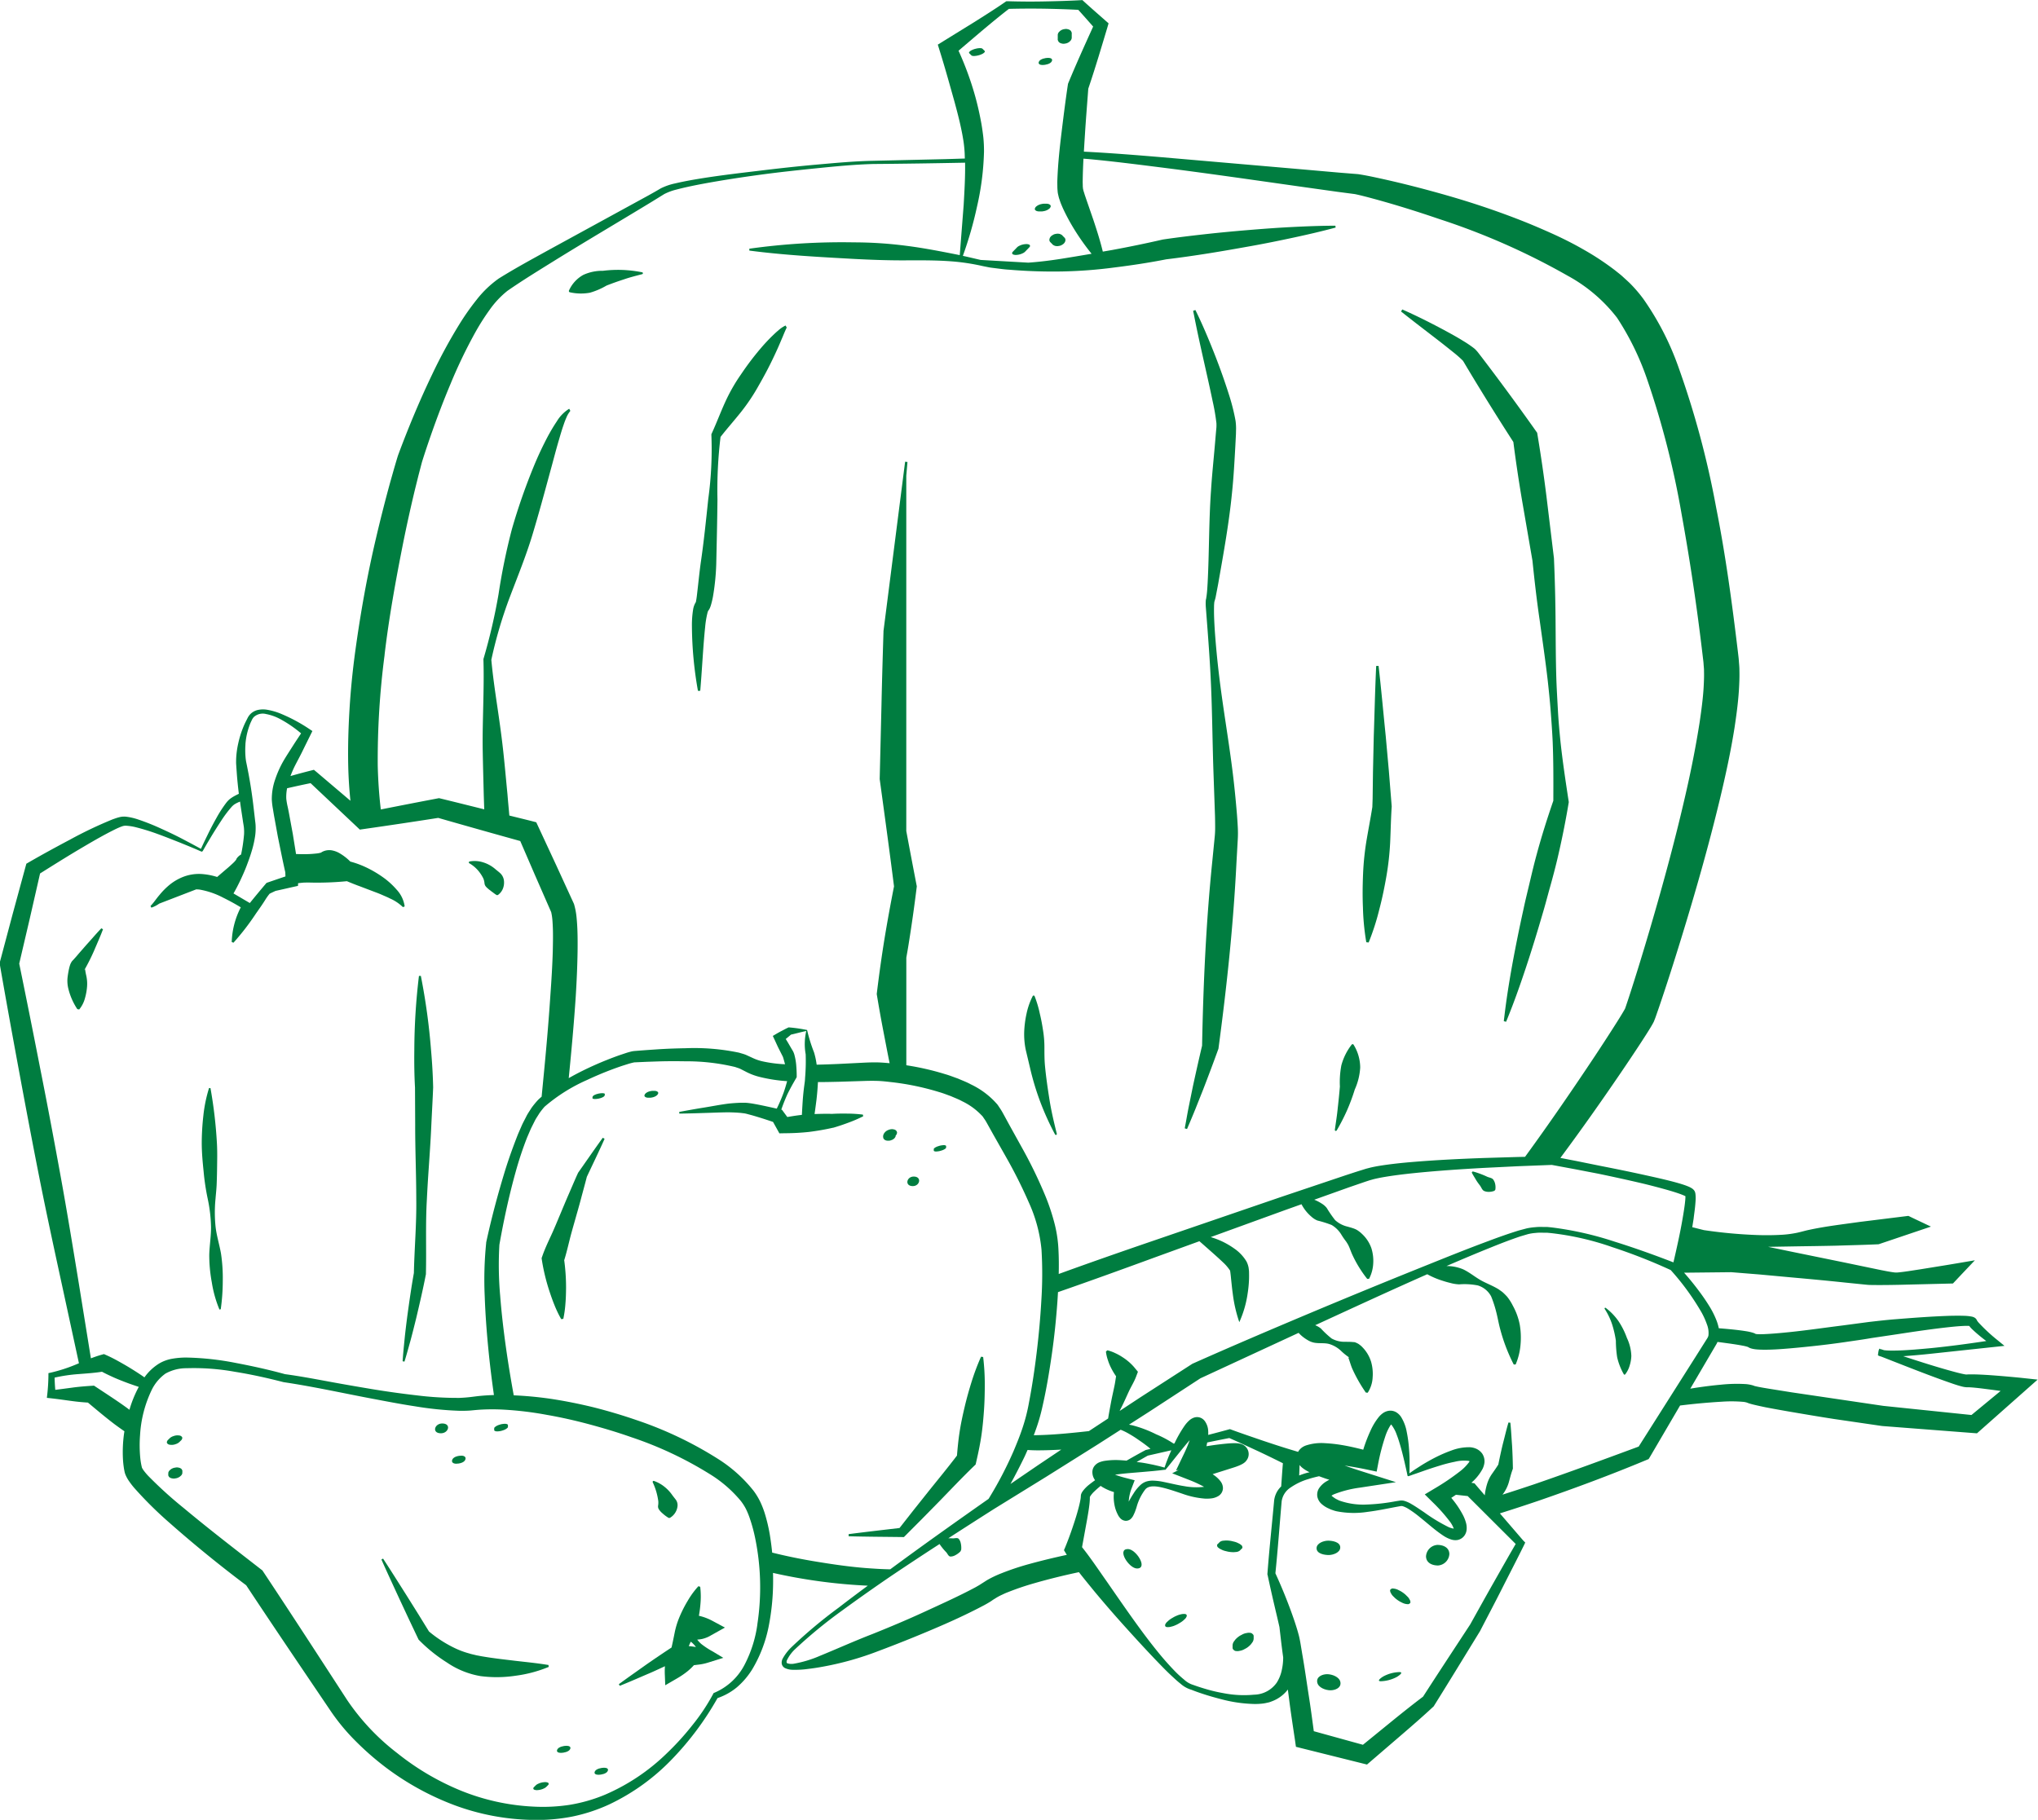 <svg xmlns="http://www.w3.org/2000/svg" width="156.157" height="139.467" viewBox="0 0 156.157 139.467">
  <g id="Gruppe_1562" data-name="Gruppe 1562" transform="translate(-492.855 -1040.74)">
    <path id="Pfad_2489" data-name="Pfad 2489" d="M602.95,1066.74c.456.35.906.711,1.345,1.063a7.978,7.978,0,0,1,.6.53l.063.063a.1.1,0,0,0,.01.023,1.056,1.056,0,0,1,.08.129l.222.374q1.723,2.874,3.542,5.69.288,2.236.664,4.459l.8,4.64c.158,1.528.33,3.054.555,4.577.214,1.544.441,3.087.618,4.633.085.773.165,1.547.224,2.323s.114,1.551.152,2.328c.061,1.508.057,3.021.05,4.534-.467,1.355-.9,2.721-1.272,4.1-.191.7-.36,1.4-.525,2.106s-.342,1.4-.491,2.113c-.312,1.413-.6,2.832-.861,4.259-.238,1.323-.451,2.652-.608,4-.012.105-.027.211-.038.317l.088.022.088.023c.557-1.351,1.042-2.719,1.5-4.095s.882-2.76,1.286-4.149c.21-.693.388-1.394.584-2.09s.382-1.4.549-2.1q.5-2.112.86-4.259l.024-.142-.007-.048c-.235-1.542-.469-3.084-.634-4.631-.077-.774-.148-1.549-.19-2.325s-.089-1.553-.118-2.331c-.051-1.555-.052-3.115-.065-4.673s-.054-3.115-.122-4.669v-.009l-.006-.051-.566-4.674q-.291-2.337-.676-4.659l-.039-.234-.116-.164q-2-2.829-4.1-5.584l-.265-.343a2.287,2.287,0,0,0-.18-.216c-.044-.047-.091-.1-.136-.137l-.1-.078a8.754,8.754,0,0,0-.775-.52c-.5-.314-1.019-.589-1.53-.869-1.029-.548-2.067-1.069-3.133-1.54l-.094.155c.021.018.044.034.065.052C601.159,1065.368,602.059,1066.052,602.95,1066.74Z" fill="#007d40"/>
    <path id="Pfad_2490" data-name="Pfad 2490" d="M584.441,1125.753l.609-1.531c.394-1.024.782-2.049,1.154-3.08l.011-.029.015-.108c.628-4.7,1.131-9.407,1.365-14.141l.1-1.774a8.409,8.409,0,0,0,0-1.007c-.016-.309-.037-.611-.06-.912-.1-1.2-.216-2.383-.37-3.564-.3-2.361-.714-4.706-.995-7.062q-.215-1.767-.338-3.539c-.036-.589-.067-1.183-.054-1.762a3.233,3.233,0,0,1,.025-.387v0l0,0,.011-.034.041-.138.037-.139.022-.113.171-.893c.414-2.355.842-4.7,1.073-7.067.123-1.182.186-2.369.252-3.558l.046-.9.01-.46a4.754,4.754,0,0,0-.039-.563,15.422,15.422,0,0,0-.446-1.819c-.36-1.153-.76-2.276-1.2-3.388s-.9-2.209-1.432-3.285l-.172.058c.025.136.055.27.081.405.431,2.207.968,4.383,1.417,6.542a15.74,15.74,0,0,1,.285,1.662,3.239,3.239,0,0,1,0,.325l-.039.428-.075.879c-.1,1.177-.228,2.356-.3,3.537-.168,2.361-.135,4.746-.26,7.1-.019.293-.031.588-.068.87l-.012.107-.014.077-.011.078,0,.02-.014.053c-.008.035-.015.071-.02.107a3.435,3.435,0,0,0,0,.5l.137,1.79c.089,1.186.173,2.37.231,3.556.122,2.371.135,4.752.212,7.121l.124,3.536c.007.291.012.581.012.866a6.97,6.97,0,0,1-.035.77l-.175,1.774c-.484,4.719-.7,9.468-.791,14.215-.244,1.031-.474,2.066-.7,3.1l-.329,1.614c-.074.373-.14.748-.208,1.123-.03.167-.063.333-.092.5l.174.052Q584.131,1126.516,584.441,1125.753Z" fill="#007d40"/>
    <path id="Pfad_2491" data-name="Pfad 2491" d="M546.419,1093.683h0l.091-.005c.017-.188.03-.375.045-.563.116-1.456.184-2.912.331-4.327a7.184,7.184,0,0,1,.186-1.115.8.8,0,0,1,.04-.112l.035-.047a1.036,1.036,0,0,0,.1-.174c.036-.084.058-.15.078-.212a6.783,6.783,0,0,0,.159-.666,17.91,17.91,0,0,0,.252-2.492c.037-1.655.076-3.3.093-4.945a33.752,33.752,0,0,1,.236-4.8c.5-.642,1.045-1.253,1.551-1.888a14.9,14.9,0,0,0,1.375-2.055c.41-.714.8-1.442,1.15-2.19q.268-.558.511-1.133c.079-.193.166-.38.242-.574l.111-.261c.045-.1.089-.2.131-.28l-.045-.079-.045-.079a2.354,2.354,0,0,0-.569.389c-.17.138-.32.289-.475.436-.306.3-.591.609-.863.929a21.792,21.792,0,0,0-1.508,1.993,13.386,13.386,0,0,0-1.228,2.161c-.346.76-.64,1.548-.986,2.306l-.054.117,0,.052a27.955,27.955,0,0,1-.239,4.915c-.172,1.632-.338,3.266-.576,4.884-.111.807-.189,1.623-.282,2.4-.021.192-.047.39-.079.542l-.018.08c0-.007-.006.013.025-.037l.021-.023-.026.035a.9.9,0,0,0-.055.083,1.583,1.583,0,0,0-.162.45,7.487,7.487,0,0,0-.1,1.328,28.925,28.925,0,0,0,.462,4.957Z" fill="#007d40"/>
    <path id="Pfad_2492" data-name="Pfad 2492" d="M597.544,1112.951l.09.009.091.01a18.685,18.685,0,0,0,.818-2.542c.225-.852.4-1.71.548-2.57a21.407,21.407,0,0,0,.284-2.6c.039-.872.055-1.747.11-2.618l.006-.084,0-.019-.216-2.693-.242-2.692c-.183-1.794-.342-3.588-.549-5.381l-.182.006c-.086,1.8-.124,3.6-.186,5.406l-.06,2.7-.027,2.066-.022.641c-.13.826-.29,1.648-.431,2.472a21.21,21.21,0,0,0-.277,2.6c-.038.873-.05,1.748-.012,2.629A18.6,18.6,0,0,0,597.544,1112.951Z" fill="#007d40"/>
    <path id="Pfad_2493" data-name="Pfad 2493" d="M573.292,1058.981l-.029.1a.274.274,0,0,0,.053.2l.16.16a.281.281,0,0,0,.128.1.373.373,0,0,0,.173.056.54.54,0,0,0,.208-.008.587.587,0,0,0,.208-.063l.115-.071a.509.509,0,0,0,.154-.184l.029-.1a.278.278,0,0,0-.053-.2l-.16-.16a.274.274,0,0,0-.128-.1.376.376,0,0,0-.173-.056.539.539,0,0,0-.208.008.593.593,0,0,0-.208.063l-.116.071A.5.5,0,0,0,573.292,1058.981Z" fill="#007d40"/>
    <path id="Pfad_2494" data-name="Pfad 2494" d="M570.557,1060.263a.486.486,0,0,0,.162.015l.131-.013a1.345,1.345,0,0,0,.28-.075l.12-.055a.6.6,0,0,0,.169-.126l.314-.326a.109.109,0,0,0,.041-.095.071.071,0,0,0-.032-.081.215.215,0,0,0-.113-.047.5.5,0,0,0-.162-.015l-.132.013a1.342,1.342,0,0,0-.279.075l-.121.055a.592.592,0,0,0-.168.126c-.105.109-.21.217-.314.326a.113.113,0,0,0-.042.095.073.073,0,0,0,.032.081A.219.219,0,0,0,570.557,1060.263Z" fill="#007d40"/>
    <path id="Pfad_2495" data-name="Pfad 2495" d="M572.258,1056.9a.538.538,0,0,0,.213.043h.16a.737.737,0,0,0,.2-.022.807.807,0,0,0,.209-.061.6.6,0,0,0,.167-.094.416.416,0,0,0,.116-.109l.036-.076a.141.141,0,0,0-.037-.138l-.07-.048a.517.517,0,0,0-.213-.042h-.16a.689.689,0,0,0-.2.021.811.811,0,0,0-.209.061.629.629,0,0,0-.167.094.407.407,0,0,0-.116.11l-.036.076a.142.142,0,0,0,.037.138Z" fill="#007d40"/>
    <path id="Pfad_2496" data-name="Pfad 2496" d="M536.51,1063.137a3.844,3.844,0,0,0,1.547.035,5.476,5.476,0,0,0,1.27-.546q.649-.255,1.33-.474c.453-.159.92-.272,1.4-.4a.074.074,0,0,0,0-.145,9.6,9.6,0,0,0-1.491-.179,9.378,9.378,0,0,0-1.515.066,3.471,3.471,0,0,0-1.5.312,2.564,2.564,0,0,0-1.1,1.2l-.006.017A.1.1,0,0,0,536.51,1063.137Z" fill="#007d40"/>
    <path id="Pfad_2497" data-name="Pfad 2497" d="M595.277,1127.374a15.677,15.677,0,0,0,.785-1.526,14.952,14.952,0,0,0,.6-1.613,4.753,4.753,0,0,0,.415-1.679,3.352,3.352,0,0,0-.507-1.753.1.1,0,0,0-.019-.022.089.089,0,0,0-.126.015,4.465,4.465,0,0,0-.791,1.584,6.94,6.94,0,0,0-.113,1.629q-.069.819-.164,1.647c-.052.556-.144,1.106-.222,1.669a.074.074,0,0,0,.137.049Z" fill="#007d40"/>
    <path id="Pfad_2498" data-name="Pfad 2498" d="M571.772,1122.55a20.561,20.561,0,0,0,.793,2.638,21.343,21.343,0,0,0,1.13,2.491.073.073,0,0,0,.135-.053c-.219-.877-.425-1.747-.564-2.629s-.267-1.755-.347-2.632c-.037-.439-.038-.881-.038-1.321a8.158,8.158,0,0,0-.1-1.306c-.065-.434-.143-.869-.251-1.309a8.4,8.4,0,0,0-.4-1.344.086.086,0,0,0-.038-.042.081.081,0,0,0-.108.034,5.459,5.459,0,0,0-.474,1.352,7.878,7.878,0,0,0-.178,1.387,5.887,5.887,0,0,0,.119,1.382Z" fill="#007d40"/>
    <path id="Pfad_2499" data-name="Pfad 2499" d="M574.034,1044a.371.371,0,0,0,.164.071.487.487,0,0,0,.2.02l.144-.024a.7.7,0,0,0,.252-.123l.09-.088a.393.393,0,0,0,.09-.205v-.32a.217.217,0,0,0-.031-.154.241.241,0,0,0-.1-.125.374.374,0,0,0-.164-.07.474.474,0,0,0-.2-.021l-.143.024a.722.722,0,0,0-.252.124l-.091.088a.387.387,0,0,0-.09.2v.32a.222.222,0,0,0,.031.154A.238.238,0,0,0,574.034,1044Z" fill="#007d40"/>
    <path id="Pfad_2500" data-name="Pfad 2500" d="M572.742,1045.722c.2,0,.593-.074.7-.277s-.091-.271-.275-.271c-.2,0-.593.074-.7.277S572.558,1045.722,572.742,1045.722Z" fill="#007d40"/>
    <path id="Pfad_2501" data-name="Pfad 2501" d="M567.975,1044.935l.121-.051a.681.681,0,0,0,.172-.112l.043-.055a.066.066,0,0,0-.025-.09l-.16-.16a.225.225,0,0,0-.109-.033.537.537,0,0,0-.16,0,1.038,1.038,0,0,0-.2.032,1.368,1.368,0,0,0-.209.059l-.121.051a.7.7,0,0,0-.173.112l-.042.055a.065.065,0,0,0,.024.09l.16.16a.217.217,0,0,0,.11.033.536.536,0,0,0,.16,0,1.057,1.057,0,0,0,.2-.032A1.277,1.277,0,0,0,567.975,1044.935Z" fill="#007d40"/>
    <path id="Pfad_2502" data-name="Pfad 2502" d="M607.3,1131.183c-.093-.18-.329-.184-.5-.265s-.352-.156-.537-.224-.371-.131-.571-.18l-.068.084c.09.185.2.346.3.52s.215.326.331.478.169.382.365.435a.871.871,0,0,0,.319.05,1.2,1.2,0,0,0,.423-.081l.069-.085a1.2,1.2,0,0,0-.011-.431A.852.852,0,0,0,607.3,1131.183Z" fill="#007d40"/>
    <path id="Pfad_2503" data-name="Pfad 2503" d="M508.776,1132.635a11.482,11.482,0,0,1,.248,2.115c.01.709-.115,1.427-.135,2.14a11.436,11.436,0,0,0,.194,2.12,9.061,9.061,0,0,0,.587,2.09l.1-.026a15.685,15.685,0,0,0,.154-2.135,12.768,12.768,0,0,0-.133-2.114c-.121-.7-.345-1.393-.421-2.1a10.552,10.552,0,0,1,0-2.125c.027-.356.07-.712.085-1.066s.024-.708.03-1.061c.008-.707.031-1.413-.009-2.116a34.921,34.921,0,0,0-.494-4.226l-.108-.009a10.912,10.912,0,0,0-.438,2.126,19.208,19.208,0,0,0-.123,2.14c.005.711.07,1.421.143,2.128A17.984,17.984,0,0,0,508.776,1132.635Z" fill="#007d40"/>
    <path id="Pfad_2504" data-name="Pfad 2504" d="M524.319,1143.438c.149-.553.286-1.109.424-1.664.263-1.113.522-2.227.74-3.348l.007-.035v-.039c.045-1.9-.039-3.808.074-5.71.088-1.9.261-3.8.342-5.709.045-.952.1-1.9.138-2.856-.021-.953-.078-1.905-.161-2.857a49,49,0,0,0-.782-5.693l-.145.006a48.607,48.607,0,0,0-.355,5.71c-.012.949,0,1.9.053,2.844l.014,2.848c-.005,1.9.081,3.8.083,5.7.027,1.89-.141,3.776-.183,5.664-.2,1.111-.356,2.23-.51,3.349-.072.568-.144,1.136-.2,1.7s-.116,1.141-.154,1.715l.143.026C524.016,1144.543,524.165,1143.99,524.319,1143.438Z" fill="#007d40"/>
    <path id="Pfad_2505" data-name="Pfad 2505" d="M500.622,1111.882c-.4.413-.76.847-1.144,1.265l-.556.636c-.183.218-.354.417-.542.612a1.213,1.213,0,0,0-.092.147l-.036.075-.016.044c-.021.059-.041.121-.057.18-.019.088-.049.193-.061.272-.034.168-.058.323-.079.476a2.484,2.484,0,0,0,.041.872,4.945,4.945,0,0,0,.7,1.616l.143.026a2.236,2.236,0,0,0,.447-.882,4.4,4.4,0,0,0,.155-.863,2.8,2.8,0,0,0-.052-.808c-.029-.127-.055-.254-.074-.366l-.022-.147a.09.09,0,0,0-.008-.025l0-.007-.012.029a.206.206,0,0,1-.043.054,15.316,15.316,0,0,0,.775-1.549c.222-.527.457-1.043.657-1.58Z" fill="#007d40"/>
    <path id="Pfad_2506" data-name="Pfad 2506" d="M528.818,1106.9a2.581,2.581,0,0,1,.658.54,2.9,2.9,0,0,1,.417.631,1.256,1.256,0,0,1,.085.354.461.461,0,0,0,.135.29,1.055,1.055,0,0,0,.131.124,1.242,1.242,0,0,0,.167.133c.054.048.126.1.2.154s.154.119.267.19l.009.006a.121.121,0,0,0,.137-.005,1.09,1.09,0,0,0,.388-.537,1.281,1.281,0,0,0,.051-.593.924.924,0,0,0-.256-.505c-.141-.135-.3-.248-.433-.365a2.592,2.592,0,0,0-.935-.5,2.128,2.128,0,0,0-1-.057.076.076,0,0,0-.05.036.078.078,0,0,0,.027.107Z" fill="#007d40"/>
    <path id="Pfad_2507" data-name="Pfad 2507" d="M537.151,1130.616v0l-.029.063c-.236.519-.456,1.045-.684,1.567s-.445,1.049-.666,1.574-.435,1.052-.675,1.571-.484,1.035-.673,1.571l-.07.2.032.212a15.314,15.314,0,0,0,.548,2.26c.123.372.25.744.4,1.11a8.572,8.572,0,0,0,.523,1.092l.161-.025a8.556,8.556,0,0,0,.164-1.2c.035-.4.042-.789.046-1.181a15.605,15.605,0,0,0-.142-2.112c.151-.475.265-.961.387-1.446.135-.555.294-1.1.449-1.649s.314-1.095.459-1.646.3-1.1.439-1.649c.455-.97.923-1.932,1.361-2.912l-.141-.081C538.4,1128.821,537.781,1129.723,537.151,1130.616Z" fill="#007d40"/>
    <path id="Pfad_2508" data-name="Pfad 2508" d="M562.116,1158.537l.121-.122,1.32-1.326,1.311-1.334c.869-.894,1.725-1.8,2.623-2.667l.12-.116.063-.276c.148-.647.285-1.3.38-1.951s.155-1.316.2-1.979.058-1.331.058-2a17.648,17.648,0,0,0-.125-2.028l-.162-.024a17.615,17.615,0,0,0-.717,1.9c-.2.639-.381,1.281-.534,1.928s-.294,1.294-.393,1.949c-.093.6-.151,1.2-.2,1.8-.7.92-1.436,1.814-2.16,2.715l-1.165,1.464-1.076,1.372c-1.3.154-2.6.3-3.9.47v.163c1.365.037,2.735.042,4.11.06Z" fill="#007d40"/>
    <path id="Pfad_2509" data-name="Pfad 2509" d="M560.538,1127.952a.182.182,0,0,0,.073.11.253.253,0,0,0,.124.074.445.445,0,0,0,.169.024.529.529,0,0,0,.189-.022l.123-.045a.585.585,0,0,0,.187-.136l.057-.083a.248.248,0,0,0,.025-.116c.005-.005.012-.007.017-.013a.248.248,0,0,0,.07-.126.187.187,0,0,0,.009-.132l-.039-.078a.337.337,0,0,0-.159-.106l-.108-.023a.7.7,0,0,0-.25.021,1.139,1.139,0,0,0-.138.05l-.016.007a.693.693,0,0,0-.131.081.67.67,0,0,0-.1.1.494.494,0,0,0-.112.228.127.127,0,0,0-.005.034.53.53,0,0,0,.007.119A.112.112,0,0,0,560.538,1127.952Z" fill="#007d40"/>
    <path id="Pfad_2510" data-name="Pfad 2510" d="M564.568,1128.987a.856.856,0,0,0,.16-.012,1.074,1.074,0,0,0,.185-.037l.124-.038a1.127,1.127,0,0,0,.2-.092l.066-.048a.1.1,0,0,0,.046-.088v-.108a.071.071,0,0,0-.056-.043.238.238,0,0,0-.109-.019.855.855,0,0,0-.16.012,1.053,1.053,0,0,0-.185.037l-.124.039a1.09,1.09,0,0,0-.2.091l-.066.048a.1.1,0,0,0-.046.088v.108a.069.069,0,0,0,.055.043A.242.242,0,0,0,564.568,1128.987Z" fill="#007d40"/>
    <path id="Pfad_2511" data-name="Pfad 2511" d="M562.794,1131.64c.554,0,.712-.733.073-.733C562.313,1130.907,562.155,1131.64,562.794,1131.64Z" fill="#007d40"/>
    <path id="Pfad_2512" data-name="Pfad 2512" d="M543.19,1124.377a.465.465,0,0,0-.191-.037h-.108a.664.664,0,0,0-.183.02.769.769,0,0,0-.187.054.617.617,0,0,0-.15.084.369.369,0,0,0-.1.1l-.033.067a.123.123,0,0,0,.033.122l.062.042a.5.5,0,0,0,.191.037h.108a.7.7,0,0,0,.183-.02.731.731,0,0,0,.187-.055.555.555,0,0,0,.15-.084.356.356,0,0,0,.1-.1l.033-.067a.121.121,0,0,0-.033-.122Z" fill="#007d40"/>
    <path id="Pfad_2513" data-name="Pfad 2513" d="M538.252,1124.835v.067c0,.153.944.02.944-.253v-.067C539.2,1124.429,538.252,1124.563,538.252,1124.835Z" fill="#007d40"/>
    <path id="Pfad_2514" data-name="Pfad 2514" d="M547.355,1166.055l1.047-.583-.953-.511a4.179,4.179,0,0,0-.784-.325c-.084-.025-.17-.047-.258-.067.048-.274.088-.55.111-.832a6.288,6.288,0,0,0-.011-1.39l-.068-.022-.069-.023a6.275,6.275,0,0,0-.815,1.11l-.007.011a9.4,9.4,0,0,0-.608,1.19,6.278,6.278,0,0,0-.392,1.26c-.076.376-.151.753-.238,1.127q-.968.636-1.923,1.3c-.635.454-1.277.9-1.907,1.36-.069.051-.14.1-.208.151l.07.125c.807-.321,1.6-.676,2.394-1.013.359-.158.713-.326,1.07-.488,0,.027-.006.054-.007.081a5.825,5.825,0,0,0,0,.634l.029.743.9-.523a6.321,6.321,0,0,0,.788-.534,4.36,4.36,0,0,0,.508-.481l.35-.043a3.867,3.867,0,0,0,.721-.151l1.182-.369-.8-.483a6.117,6.117,0,0,1-.9-.59,2.382,2.382,0,0,1-.3-.325,2.523,2.523,0,0,0,.374-.049A2.286,2.286,0,0,0,547.355,1166.055Zm-1.7.839-.027,0c.051-.113.1-.226.154-.339.036.028.075.054.108.085a2.206,2.206,0,0,1,.288.322C546.005,1166.935,545.831,1166.91,545.657,1166.894Z" fill="#007d40"/>
    <path id="Pfad_2515" data-name="Pfad 2515" d="M534.88,1168.339l-.133-.02c-.822-.131-1.623-.208-2.412-.3-.829-.1-1.646-.189-2.421-.321-.2-.029-.372-.07-.556-.1-.181-.051-.367-.08-.549-.142a6.362,6.362,0,0,1-1.1-.408,9.338,9.338,0,0,1-1.984-1.277l-.823-1.334-.89-1.422c-.572-.9-1.138-1.807-1.722-2.7-.027-.043-.054-.086-.082-.129l-.128.069c.453,1.025.928,2.037,1.395,3.054l.71,1.52.719,1.515.026.053.064.065a11.812,11.812,0,0,0,2.107,1.688,6.472,6.472,0,0,0,2.582,1.043,9.587,9.587,0,0,0,2.671-.029,10.009,10.009,0,0,0,2.546-.677l-.01-.072Z" fill="#007d40"/>
    <path id="Pfad_2516" data-name="Pfad 2516" d="M526.64,1150.583c.594,0,.813-.753.1-.753C526.143,1149.83,525.924,1150.583,526.64,1150.583Z" fill="#007d40"/>
    <path id="Pfad_2517" data-name="Pfad 2517" d="M530.91,1150.435a.776.776,0,0,0,.18-.008,1.047,1.047,0,0,0,.207-.039l.138-.044a1,1,0,0,0,.22-.109l.072-.059a.121.121,0,0,0,.048-.111v-.12a.091.091,0,0,0-.064-.058.256.256,0,0,0-.125-.029.724.724,0,0,0-.18.008,1.046,1.046,0,0,0-.207.038l-.138.044a1.069,1.069,0,0,0-.22.109l-.072.059a.125.125,0,0,0-.047.111v.12a.087.087,0,0,0,.064.058A.242.242,0,0,0,530.91,1150.435Z" fill="#007d40"/>
    <path id="Pfad_2518" data-name="Pfad 2518" d="M527.807,1152.915c.216,0,.588-.069.693-.292s-.086-.326-.289-.326-.589.07-.694.292S527.6,1152.915,527.807,1152.915Z" fill="#007d40"/>
    <path id="Pfad_2519" data-name="Pfad 2519" d="M505.968,1151.472a.951.951,0,0,0,.276-.034l.137-.047a.8.8,0,0,0,.214-.132l.12-.12a.247.247,0,0,0,.085-.117.149.149,0,0,0-.056-.209.249.249,0,0,0-.132-.059l-.118-.014a.952.952,0,0,0-.276.035l-.137.047a.749.749,0,0,0-.214.132l-.12.12a.25.25,0,0,0-.085.116.15.15,0,0,0,.056.21.255.255,0,0,0,.132.058Z" fill="#007d40"/>
    <path id="Pfad_2520" data-name="Pfad 2520" d="M506.7,1153.274a.366.366,0,0,0-.161-.059.493.493,0,0,0-.2-.012l-.144.025a.8.8,0,0,0-.253.117l-.092.082a.356.356,0,0,0-.1.185v.12a.172.172,0,0,0,.027.137.2.2,0,0,0,.1.109.378.378,0,0,0,.161.059.493.493,0,0,0,.2.012l.144-.025a.78.78,0,0,0,.253-.118l.092-.081a.355.355,0,0,0,.1-.185v-.12a.172.172,0,0,0-.027-.137A.2.2,0,0,0,506.7,1153.274Z" fill="#007d40"/>
    <path id="Pfad_2521" data-name="Pfad 2521" d="M534.748,1177.33a.461.461,0,0,0-.161-.013l-.132.013a1.335,1.335,0,0,0-.279.075l-.121.054a.625.625,0,0,0-.169.124l-.12.12a.108.108,0,0,0-.042.092.067.067,0,0,0,.031.078.223.223,0,0,0,.112.044.463.463,0,0,0,.162.013l.131-.013a1.487,1.487,0,0,0,.28-.075l.121-.055a.6.6,0,0,0,.169-.123l.12-.12a.107.107,0,0,0,.042-.092.069.069,0,0,0-.031-.079A.221.221,0,0,0,534.748,1177.33Z" fill="#007d40"/>
    <path id="Pfad_2522" data-name="Pfad 2522" d="M539.14,1176.213c-.2,0-.593.074-.7.275s.091.266.273.266c.2,0,.593-.074.7-.276S539.322,1176.213,539.14,1176.213Z" fill="#007d40"/>
    <path id="Pfad_2523" data-name="Pfad 2523" d="M536.26,1174.532c-.2,0-.593.074-.7.276s.091.267.274.267c.2,0,.593-.074.7-.276S536.443,1174.532,536.26,1174.532Z" fill="#007d40"/>
    <path id="Pfad_2524" data-name="Pfad 2524" d="M543.148,1155.08a5.24,5.24,0,0,1,.147.7,1.4,1.4,0,0,1-.015.348.415.415,0,0,0,.071.3,1.417,1.417,0,0,0,.261.285,2.855,2.855,0,0,0,.45.339l0,0a.132.132,0,0,0,.142,0,1.165,1.165,0,0,0,.421-.437,1.133,1.133,0,0,0,.146-.482.712.712,0,0,0-.125-.449c-.1-.132-.2-.253-.29-.378a2.993,2.993,0,0,0-.623-.652,2.66,2.66,0,0,0-.766-.417.084.084,0,0,0-.058,0,.078.078,0,0,0-.038.105A4.934,4.934,0,0,1,543.148,1155.08Z" fill="#007d40"/>
    <path id="Pfad_2525" data-name="Pfad 2525" d="M647.655,1146.326c-.834-.081-1.662-.154-2.5-.211-.422-.024-.834-.049-1.283-.047-.059,0-.109,0-.176,0l-.1.007c-.034,0-.081.005-.043.005a1.092,1.092,0,0,1-.2-.026c-.184-.035-.382-.084-.578-.134-1.364-.36-2.727-.8-4.089-1.244.719-.053,1.432-.115,2.145-.192l4.961-.532.652-.07-.52-.425a13.13,13.13,0,0,1-1.467-1.361,1.267,1.267,0,0,1-.121-.162l-.008-.019,0,0,0,0-.015-.029a.439.439,0,0,0-.074-.1.485.485,0,0,0-.058-.049.7.7,0,0,0-.261-.1,3.52,3.52,0,0,0-.583-.058c-.359-.012-.708-.006-1.056,0-1.39.045-2.763.149-4.137.259-.693.053-1.361.13-2.068.211l-2.033.27c-1.356.17-2.71.368-4.061.509-.673.069-1.353.132-2,.158-.16.005-.319.006-.458,0a1.42,1.42,0,0,1-.144-.015c-.01-.006-.02-.014-.03-.019a.635.635,0,0,0-.068-.032.848.848,0,0,0-.108-.041,3.958,3.958,0,0,0-.59-.128c-.18-.029-.355-.052-.53-.074-.5-.06-1-.105-1.5-.144a3.775,3.775,0,0,0-.166-.572,6.7,6.7,0,0,0-.486-1,14.954,14.954,0,0,0-.842-1.247q-.551-.744-1.16-1.431l0-.007,3.552-.038h.027l.038,0,2.174.175,2.172.2c1.448.131,2.9.263,4.342.416l1.084.11.542.055.192.017.251.007c.7.01,1.426,0,2.144-.015l4.077-.1q.838-.892,1.681-1.778-1.1.188-2.2.371l-1.942.314-.976.15c-.165.022-.325.048-.495.066-.089.009-.159.021-.262.028a1.218,1.218,0,0,1-.3,0c-.369-.046-.671-.111-1-.174l-.964-.2-1.925-.4-3.846-.786-1.934-.4,1.974-.034c1.092-.018,2.183-.03,3.275-.056,1.073-.035,2.146-.057,3.219-.108l4.009-1.353-.4-.188c-.442-.212-.888-.418-1.328-.633l-3.738.463c-1.29.182-2.6.335-3.837.6-.319.065-.563.144-.961.232a8.161,8.161,0,0,1-1.054.146,20.135,20.135,0,0,1-2.037.025,36.581,36.581,0,0,1-3.984-.367l-.032-.005-.011,0c-.3-.074-.6-.152-.906-.227.033-.21.066-.419.1-.63.012-.092.022-.185.034-.277.028-.215.058-.428.08-.646.016-.156.029-.313.039-.474a2.737,2.737,0,0,0-.014-.554.894.894,0,0,0-.031-.12.485.485,0,0,0-.12-.181.75.75,0,0,0-.169-.127,1.863,1.863,0,0,0-.254-.123c-.158-.065-.31-.116-.461-.164-.3-.094-.6-.175-.9-.251-.6-.152-1.2-.286-1.793-.416-1.194-.266-2.391-.509-3.588-.744l-1.794-.364-1.234-.239c1.595-2.146,3.131-4.325,4.634-6.532.519-.763,1.033-1.529,1.541-2.308.255-.392.505-.777.761-1.2.069-.119.121-.2.223-.4.1-.249.118-.3.165-.433l.231-.666c.6-1.756,1.157-3.51,1.7-5.274,1.085-3.528,2.1-7.078,2.969-10.688.431-1.806.83-3.627,1.123-5.491.14-.936.269-1.876.332-2.851.029-.49.052-.982.038-1.5.005-.249-.027-.526-.045-.789-.01-.141-.023-.252-.037-.366l-.04-.343c-.439-3.662-.932-7.335-1.656-10.978a68.787,68.787,0,0,0-2.911-10.837,21.536,21.536,0,0,0-2.675-5.18,10.634,10.634,0,0,0-1.015-1.183c-.187-.182-.376-.348-.564-.522s-.388-.319-.582-.478a20.845,20.845,0,0,0-2.44-1.608c-.832-.479-1.686-.9-2.545-1.284s-1.727-.751-2.6-1.084c-1.746-.672-3.513-1.257-5.3-1.769s-3.579-.972-5.4-1.362c-.464-.1-.9-.19-1.413-.268l-1.407-.113-2.741-.241-10.979-.95c-1.831-.152-3.661-.3-5.5-.4l-.378-.019c.026-.436.053-.874.081-1.309.073-1.171.17-2.346.256-3.516.523-1.54.984-3.1,1.455-4.664l.1-.345-.221-.194c-.553-.488-1.112-.972-1.656-1.469l-.129-.118-.137.008c-.933.052-1.866.077-2.8.095s-1.865.012-2.8-.016l-.088,0-.087.059c-.775.533-1.571,1.037-2.368,1.539l-2.406,1.486-.392.242.167.539c.4,1.28.764,2.6,1.124,3.883.174.647.346,1.293.482,1.94.07.323.132.645.182.967a9.486,9.486,0,0,1,.1.947c.009.15.01.3.015.454-.506.015-1.012.032-1.518.046l-5.5.127c-1.465.028-2.909.166-4.358.294s-2.894.289-4.338.463-2.889.341-4.329.568c-.721.115-1.44.239-2.16.409a4.567,4.567,0,0,0-1.1.382c-.306.183-.622.361-.939.537l-7.649,4.183c-1.279.708-2.544,1.389-3.819,2.185a8.052,8.052,0,0,0-1.7,1.629,18.833,18.833,0,0,0-1.3,1.846,39.84,39.84,0,0,0-2.116,3.9c-.638,1.329-1.225,2.676-1.776,4.039-.275.683-.541,1.364-.8,2.064-.013.033-.043.121-.057.168l-.041.133-.08.266-.155.53-.3,1.06q-.582,2.123-1.082,4.263c-.673,2.854-1.189,5.747-1.589,8.665-.2,1.459-.348,2.928-.438,4.406s-.135,2.963-.1,4.456q.033,1.3.168,2.6l-2.6-2.208-.2-.166-.223.057q-.792.2-1.572.422c.085-.228.181-.454.285-.673.187-.381.427-.807.631-1.227s.416-.845.624-1.267l.14-.283-.224-.148a12.534,12.534,0,0,0-2.114-1.145,4.868,4.868,0,0,0-1.17-.343,1.864,1.864,0,0,0-.64.015,1.169,1.169,0,0,0-.6.316,1.327,1.327,0,0,0-.2.272l-.137.271a5.81,5.81,0,0,0-.247.552,7.6,7.6,0,0,0-.352,1.162,6.677,6.677,0,0,0-.16,1.221c0,.108-.005.2,0,.33l.019.292.042.584c.038.479.089.955.147,1.431-.121.058-.242.118-.363.186a2.8,2.8,0,0,0-.32.209,1.827,1.827,0,0,0-.276.286,9.522,9.522,0,0,0-.759,1.175c-.227.4-.436.8-.638,1.214l-.3.616-.145.309-.072.155-.031.069-.015-.008-.1-.055-.2-.108-.393-.213-.792-.418c-.53-.275-1.071-.53-1.618-.777a17.187,17.187,0,0,0-1.687-.669,4.568,4.568,0,0,0-.941-.217,1.669,1.669,0,0,0-.291,0,1.88,1.88,0,0,0-.271.054c-.167.044-.312.1-.46.151a31.748,31.748,0,0,0-3.267,1.555c-1.058.56-2.1,1.128-3.142,1.729l-.2.115-.067.243-.983,3.614-.963,3.619-.038.142.029.167c.477,2.75.978,5.495,1.486,8.239s1.025,5.486,1.569,8.223,1.138,5.465,1.73,8.193l1.266,5.845-.226.093a11.88,11.88,0,0,1-1.947.627l-.165.035,0,.176a14.371,14.371,0,0,1-.089,1.45l-.031.269.337.037c.511.056,1.022.132,1.533.2.425.06.851.1,1.276.126.679.565,1.352,1.137,2.055,1.669q.366.27.741.529c-.009.056-.019.113-.027.17a10.255,10.255,0,0,0-.082,2.019c.011.172.028.345.053.521.012.088.024.176.043.265l.026.134a1.514,1.514,0,0,0,.065.211,2.756,2.756,0,0,0,.315.558c.106.152.215.29.324.422a29.4,29.4,0,0,0,2.779,2.752c1.889,1.667,3.829,3.241,5.835,4.751,2.131,3.222,4.3,6.42,6.463,9.62a15.71,15.71,0,0,0,1.955,2.354,21.827,21.827,0,0,0,2.281,1.989,20.99,20.99,0,0,0,5.286,2.9,18.054,18.054,0,0,0,5.914,1.118,14.206,14.206,0,0,0,3.017-.242,12.864,12.864,0,0,0,2.878-.934,16.333,16.333,0,0,0,4.838-3.483,22.845,22.845,0,0,0,3.482-4.676,4.694,4.694,0,0,0,1.492-.834,5.931,5.931,0,0,0,1.165-1.365,10.3,10.3,0,0,0,1.262-3.29,18.055,18.055,0,0,0,.341-3.473c0-.211,0-.421-.009-.632a41.651,41.651,0,0,0,7.265.979c-.747.552-1.491,1.108-2.225,1.677a36.719,36.719,0,0,0-3.611,3.023,3.643,3.643,0,0,0-.7.914.663.663,0,0,0-.06.364.467.467,0,0,0,.256.339,1.408,1.408,0,0,0,.629.129,6.943,6.943,0,0,0,1.144-.068c.374-.044.743-.1,1.111-.169a23.369,23.369,0,0,0,4.268-1.2q2.067-.774,4.095-1.636c1.359-.574,2.685-1.175,4.025-1.886.083-.044.17-.094.257-.145s.17-.1.273-.167l.142-.1.094-.057.187-.117a4.231,4.231,0,0,1,.427-.219,5.036,5.036,0,0,1,.463-.2,20.757,20.757,0,0,1,1.995-.674c1.116-.321,2.256-.6,3.405-.844.378.486.771.961,1.159,1.439q1.128,1.358,2.31,2.67c.788.875,1.582,1.745,2.4,2.6.41.425.816.853,1.253,1.255.217.2.434.406.674.592a2.135,2.135,0,0,0,.832.459c.341.139.757.28,1.139.4s.785.231,1.183.333a10.713,10.713,0,0,0,2.476.354,4.951,4.951,0,0,0,.652-.032,2.649,2.649,0,0,0,.339-.062,1.522,1.522,0,0,0,.34-.1,2.731,2.731,0,0,0,1.179-.821c.026-.03.048-.063.072-.094.031.231.062.461.091.691.134,1.071.3,2.137.459,3.2l.071.5.479.12,4.613,1.151.353.088.263-.226,2.4-2.064c.8-.688,1.6-1.384,2.371-2.1l.083-.077.03-.052h0c1.186-1.9,2.352-3.813,3.523-5.721l.013-.021,0-.008c.563-1.086,1.134-2.167,1.685-3.259s1.117-2.176,1.657-3.274l.1-.21-.149-.15h0l-1.794-2.086q1.5-.471,2.988-.977c2.772-.958,5.513-1.976,8.22-3.106h0l.19-.079.1-.163,2.309-3.942c.485-.058.97-.114,1.455-.159.583-.054,1.165-.1,1.741-.133a10.441,10.441,0,0,1,1.656.013,1.374,1.374,0,0,1,.284.06.757.757,0,0,0,.081.032l.1.035.067.019c.091.028.169.047.247.066.31.076.6.136.9.2.59.115,1.176.218,1.762.321,1.172.2,2.342.4,3.515.581l3.521.514.114.016c.07.01.083.009.127.013l.222.017.445.034.888.069,1.777.137,3.553.274.294.022.206-.182,3.4-3.012,1.041-.922Zm-34.13-15.983,1.793.345c1.191.249,2.379.508,3.56.788.589.145,1.177.3,1.755.463.289.083.576.17.853.266.138.048.274.1.4.154.041.018.079.037.112.055,0,.078-.006.2-.014.292-.013.143-.03.289-.049.436-.039.294-.087.591-.138.887-.1.594-.216,1.188-.343,1.78q-.18.839-.376,1.675c-1.5-.582-3.01-1.122-4.544-1.6a25.213,25.213,0,0,0-4.814-1.082l-.311-.03-.315,0a4.065,4.065,0,0,0-.632.018,4.526,4.526,0,0,0-.632.091l-.609.162c-.79.246-1.562.519-2.327.808-1.535.569-3.052,1.177-4.567,1.788q-4.548,1.824-9.064,3.72c-3.011,1.267-6.014,2.546-9,3.876l-.041.018-.036.023-3.943,2.544-1.6,1.053c.065-.134.135-.266.2-.4.182-.369.343-.745.517-1.116s.4-.727.543-1.109l.143-.38-.294-.357a4.072,4.072,0,0,0-.89-.763,3.917,3.917,0,0,0-.538-.3,3.047,3.047,0,0,0-.621-.226l-.109.1a3.022,3.022,0,0,0,.148.644,3.82,3.82,0,0,0,.23.571,4.943,4.943,0,0,0,.4.676c-.044.26-.076.523-.133.777-.082.4-.177.8-.251,1.2s-.153.808-.218,1.215l-.007.043-1.442.947-.032.021c-1.334.147-2.679.286-3.985.311-.08,0-.159,0-.239,0,.034-.089.073-.175.1-.265a14.344,14.344,0,0,0,.577-1.977c.3-1.318.518-2.642.709-3.971s.327-2.665.424-4.007q.025-.372.046-.742c2.494-.866,4.976-1.765,7.454-2.674l3.381-1.228.268.233.792.7c.259.231.511.459.747.684a3.249,3.249,0,0,1,.525.609c.009.01.01.014.01.016s.007-.013.011.013c.009.07.021.133.029.218.023.156.035.329.054.5.037.345.071.7.122,1.057a10.724,10.724,0,0,0,.5,2.173,8.068,8.068,0,0,0,.633-2.16,9.23,9.23,0,0,0,.111-1.11c.007-.19.005-.378,0-.582,0-.1-.019-.211-.032-.32a1.7,1.7,0,0,0-.162-.478,3.207,3.207,0,0,0-.926-.984,6.18,6.18,0,0,0-1.008-.585,6.6,6.6,0,0,0-.807-.3l5.673-2.06,1.284-.458a3.1,3.1,0,0,0,.389.583,3.29,3.29,0,0,0,.383.382,1.517,1.517,0,0,0,.453.285,8.849,8.849,0,0,1,1.078.338,2.138,2.138,0,0,1,.764.765,5.63,5.63,0,0,0,.321.466,1.71,1.71,0,0,1,.115.173,1.344,1.344,0,0,1,.09.157c.115.226.194.5.326.774a9.167,9.167,0,0,0,1.117,1.8l.143-.012a2.853,2.853,0,0,0,.316-1.17,3.225,3.225,0,0,0-.144-1.18,2.71,2.71,0,0,0-.71-1.081,2.158,2.158,0,0,0-.276-.23,1.289,1.289,0,0,0-.3-.166c-.17-.068-.356-.115-.537-.168a2.116,2.116,0,0,1-.954-.5,9.117,9.117,0,0,1-.64-.93,1.479,1.479,0,0,0-.405-.349,3.261,3.261,0,0,0-.476-.252c-.026-.011-.053-.02-.079-.03l2.7-.964,1.238-.425.308-.1.292-.082c.2-.05.407-.093.617-.133.842-.152,1.71-.256,2.578-.345,1.739-.175,3.49-.292,5.243-.39l2.63-.129,2.6-.1Zm-39.353,21.49-1.752,1.174-2.139,1.46q.574-1.047,1.095-2.125c.073-.16.143-.322.215-.482.244.02.476.026.709.029C572.933,1151.892,573.554,1151.867,574.172,1151.833ZM566.3,1044.626l1.738-1.48c.7-.586,1.4-1.169,2.122-1.726.9-.024,1.795-.026,2.693-.014.874.017,1.749.042,2.623.088.384.423.761.852,1.139,1.282-.65,1.434-1.3,2.866-1.9,4.32l-.026.066-.019.122c-.18,1.2-.328,2.395-.475,3.6s-.277,2.4-.322,3.665c-.008.154,0,.332,0,.5a2.817,2.817,0,0,0,.017.3,1.64,1.64,0,0,0,.046.317c.024.1.05.222.078.3l.084.25c.059.166.125.306.188.459a15.5,15.5,0,0,0,.884,1.644,18.308,18.308,0,0,0,1.325,1.869q-1.171.2-2.346.389c-.831.129-1.667.234-2.505.292l-3.647-.208c-.446-.1-.907-.216-1.365-.313a29.034,29.034,0,0,0,1.08-3.756,20.927,20.927,0,0,0,.539-4.2,10.322,10.322,0,0,0-.048-1.108c-.04-.359-.091-.715-.151-1.067-.127-.7-.28-1.393-.468-2.072A23.966,23.966,0,0,0,566.3,1044.626Zm-43.979,46.3c.336-2.846.85-5.677,1.409-8.5q.425-2.117.932-4.217l.26-1.046.261-1c.21-.676.44-1.36.676-2.037.473-1.356.983-2.7,1.54-4.02a38.115,38.115,0,0,1,1.851-3.852,17.626,17.626,0,0,1,1.123-1.772,7.067,7.067,0,0,1,1.357-1.449c1.151-.8,2.408-1.569,3.634-2.332,2.468-1.528,4.973-3,7.458-4.513l.934-.577a4.289,4.289,0,0,1,.946-.347c.69-.182,1.4-.325,2.111-.458,1.423-.261,2.858-.481,4.3-.676s2.882-.349,4.325-.495,2.893-.288,4.333-.327c2.345-.017,4.687-.055,7.031-.1.018,1.057-.046,2.146-.108,3.232l-.3,3.852-.1-.02c-1.322-.262-2.65-.524-3.984-.693a31.252,31.252,0,0,0-4.015-.265,51.011,51.011,0,0,0-8.024.486l0,.144c2.669.35,5.327.489,7.982.637,1.327.069,2.652.119,3.979.112s2.66-.015,3.976.116a16.852,16.852,0,0,1,1.959.325l.5.1c.168.029.336.044.505.067.336.042.672.09,1.009.108a40.012,40.012,0,0,0,4.052.135,35.729,35.729,0,0,0,4.033-.308c1.322-.165,2.627-.362,3.947-.622,1.089-.131,2.174-.288,3.257-.46s2.171-.365,3.254-.559,2.165-.414,3.244-.646,2.155-.48,3.227-.769l-.02-.142c-1.109,0-2.213.045-3.315.1s-2.2.137-3.3.228-2.194.192-3.288.313-2.186.251-3.274.411l-.041.006-.024.005c-1.271.293-2.576.561-3.873.8-.235.042-.47.081-.705.122-.2-.827-.455-1.626-.716-2.411l-.572-1.657c-.042-.129-.093-.267-.127-.387l-.057-.178c-.021-.062-.02-.089-.034-.135a.537.537,0,0,1-.018-.128,1.1,1.1,0,0,1-.011-.155c0-.133-.01-.256-.005-.4.007-.544.028-1.1.057-1.672l.368.028c1.819.168,3.64.4,5.46.629,3.639.457,7.271.987,10.907,1.5l2.73.383,1.329.174c.387.08.849.2,1.277.315,1.748.47,3.487,1.013,5.2,1.6a53.153,53.153,0,0,1,9.833,4.343,12.041,12.041,0,0,1,3.782,3.221,20.945,20.945,0,0,1,2.271,4.622,66.4,66.4,0,0,1,2.677,10.438q.97,5.354,1.608,10.8l.041.341c.014.114.028.231.032.319.011.194.039.374.034.584.012.4-.007.827-.031,1.253-.053.857-.172,1.737-.3,2.616-.276,1.762-.622,3.538-1.025,5.306-.8,3.538-1.76,7.063-2.787,10.565-.516,1.749-1.049,3.5-1.611,5.226l-.212.637c-.028.089-.089.25-.071.214l-.037.07-.073.128c-.212.363-.457.752-.7,1.133-.485.764-.983,1.528-1.486,2.289-1.743,2.622-3.529,5.224-5.379,7.762l-.57.012-2.642.079c-1.761.065-3.522.149-5.287.293-.883.073-1.765.161-2.657.305q-.335.055-.675.132l-.344.089-.32.1c-.429.131-.845.27-1.265.407l-5.007,1.683-9.984,3.422c-2.334.8-4.662,1.613-6.98,2.456.015-.64.012-1.285-.025-1.938a9.85,9.85,0,0,0-.34-2.094,16.1,16.1,0,0,0-.667-1.968,35.023,35.023,0,0,0-1.775-3.659l-.969-1.749-.472-.866a5.2,5.2,0,0,0-.3-.492c-.059-.084-.112-.177-.177-.252l-.2-.217a6.193,6.193,0,0,0-1.817-1.3c-.318-.176-.648-.294-.973-.438-.33-.115-.657-.248-.99-.342a20.589,20.589,0,0,0-2.973-.681v-8.246c.069-.395.14-.789.2-1.184q.327-2.05.582-4.114l.021-.168-.021-.107q-.4-2.064-.785-4.131l0-27.228.09-1.055-.18-.019-1.656,12.971v.038c-.059,1.88-.115,3.76-.155,5.64l-.136,5.64v.037l.009.065c.371,2.717.744,5.433,1.088,8.153q-.393,1.983-.723,3.976c-.223,1.367-.413,2.739-.582,4.115l-.019.157.015.095c.143.859.293,1.717.458,2.573s.327,1.712.5,2.567l.014.068c-.278-.025-.556-.048-.842-.059-.361-.01-.714,0-1.048.015l-2,.1q-.852.039-1.7.058a5.942,5.942,0,0,0-.2-.941,12.162,12.162,0,0,1-.533-1.716,11.034,11.034,0,0,0-1.381-.2l-.04,0-.108.051c-.141.066-.275.143-.413.214s-.275.145-.408.224l-.277.164.153.326c.112.24.218.486.341.722l.18.356.09.179c.011.021.013.026.012.027h0l.021.06c.044.147.092.322.139.5a9.928,9.928,0,0,1-1.671-.211,3.548,3.548,0,0,1-.8-.268l-.508-.233c-.183-.077-.359-.116-.538-.174a16.742,16.742,0,0,0-4.115-.342c-.674.012-1.347.035-2.016.076l-1,.068-.5.038-.247.02-.105.007-.08.008-.105.014a5,5,0,0,0-.538.149l-.487.163q-.48.171-.95.359-.941.375-1.85.825c-.359.177-.713.367-1.063.565.207-2.087.4-4.176.538-6.277.07-1.124.12-2.25.139-3.389.008-.57.009-1.142-.014-1.727-.012-.293-.031-.59-.061-.9a5.432,5.432,0,0,0-.187-1.011l-.015-.051-.024-.051-1.337-2.915-.435-.936-.917-1.973-.176-.379-.385-.1c-.558-.141-1.118-.276-1.677-.415-.046-.537-.1-1.074-.142-1.611-.113-1.153-.213-2.307-.341-3.459s-.294-2.3-.463-3.451-.33-2.274-.434-3.414a33.643,33.643,0,0,1,1.414-4.8c.6-1.584,1.241-3.15,1.728-4.758s.925-3.227,1.363-4.844c.225-.806.429-1.619.665-2.418.117-.4.232-.8.369-1.189a6.136,6.136,0,0,1,.22-.573,1.862,1.862,0,0,1,.245-.428c.018-.023.032-.049.051-.071l-.044-.079-.045-.08a2.869,2.869,0,0,0-.947.965c-.245.363-.465.737-.672,1.116q-.607,1.144-1.093,2.328a46.454,46.454,0,0,0-1.676,4.812,47.749,47.749,0,0,0-1.024,4.985,43.906,43.906,0,0,1-1.148,4.939l-.011.036,0,.056c.037,1.157.011,2.319-.014,3.48s-.061,2.323-.041,3.482.054,2.316.082,3.474c.012.342.023.683.035,1.025-1.1-.272-2.194-.548-3.293-.815l-.17-.041-.145.027q-2.16.411-4.317.839c-.133-1.1-.206-2.212-.235-3.333A61.7,61.7,0,0,1,522.325,1090.926Zm31.557,32.4.022-.036v-.126c0-.27-.015-.534-.037-.8a4.571,4.571,0,0,0-.149-.825l-.044-.125a1.461,1.461,0,0,0-.074-.149l-.1-.167-.194-.333c-.076-.135-.159-.267-.242-.4.024-.02.05-.039.074-.06.11-.092.223-.181.331-.276.338-.071.706-.182,1.169-.277a4.416,4.416,0,0,0-.046,1.781,15.133,15.133,0,0,1-.036,1.694c-.013.137-.015.3-.032.411l-.058.437c-.037.292-.066.583-.09.876-.03.409-.053.82-.074,1.23-.374.041-.746.1-1.117.164l-.267-.362-.142-.192-.052-.011a12.793,12.793,0,0,1,.477-1.2C553.407,1124.151,553.641,1123.737,553.882,1123.325Zm-42.219-25.534a5.32,5.32,0,0,1,.2-1.11,5.386,5.386,0,0,1,.187-.535l.119-.255a.984.984,0,0,1,.139-.2,1.014,1.014,0,0,1,.942-.229,3.721,3.721,0,0,1,1.052.371,9.226,9.226,0,0,1,1.627,1.11c-.206.311-.415.621-.615.936-.252.4-.5.769-.757,1.212a7.892,7.892,0,0,0-.609,1.366,4.582,4.582,0,0,0-.263,1.558,5.683,5.683,0,0,0,.092.751q.054.35.119.7l.252,1.39c.187.911.364,1.823.571,2.729l.012.321c-.443.149-.886.3-1.326.452l-.123.043-.052.061q-.623.734-1.229,1.483l-1.264-.743c.024.015.045-.058.071-.093l.072-.13.14-.261c.089-.176.18-.351.263-.53.167-.358.329-.718.47-1.089s.278-.744.391-1.129a7.811,7.811,0,0,0,.269-1.2,4.259,4.259,0,0,0,.034-.658c0-.223-.033-.4-.054-.6l-.136-1.167q-.141-1.165-.358-2.322l-.113-.578-.059-.288c-.015-.065-.029-.166-.04-.253A6.161,6.161,0,0,1,511.663,1097.791ZM498.9,1139.134c-.451-2.755-.9-5.509-1.4-8.255s-1.013-5.489-1.559-8.225q-.787-4.037-1.613-8.064l.815-3.483.782-3.427c.929-.584,1.864-1.17,2.806-1.735,1.014-.6,2.042-1.212,3.074-1.71.128-.057.258-.115.377-.156a.789.789,0,0,1,.317-.059,4.031,4.031,0,0,1,.806.128,16.732,16.732,0,0,1,1.672.523c.556.2,1.1.422,1.657.639l.824.337.411.173.2.088.1.044.051.022.026.012.019.008a.134.134,0,0,0,.076.008.217.217,0,0,0,.073-.083l.021-.037.041-.073.085-.148.17-.294.348-.583q.354-.579.724-1.143a8.984,8.984,0,0,1,.794-1.058,1.284,1.284,0,0,1,.208-.19,2.07,2.07,0,0,1,.262-.144c.058-.027.12-.052.181-.078.013.095.023.191.037.286l.175,1.154c.024.187.069.4.085.564a3.433,3.433,0,0,1,.01.511,12.6,12.6,0,0,1-.227,1.543c-.018.01-.034.017-.054.029a.72.72,0,0,0-.106.079.826.826,0,0,0-.11.107,1.3,1.3,0,0,0-.1.138l.009-.005c.005.006-.009.037-.035.071a1.864,1.864,0,0,1-.212.231c-.17.158-.356.33-.552.49-.22.191-.447.383-.674.579a5.143,5.143,0,0,0-1.247-.23,3.363,3.363,0,0,0-1.275.192,3.916,3.916,0,0,0-1.076.6,5.487,5.487,0,0,0-.822.819c-.246.282-.443.6-.686.842l.033.065.032.064a2.208,2.208,0,0,0,.525-.257l.09-.057,2.82-1.087a2.546,2.546,0,0,1,.261.016,6.159,6.159,0,0,1,1.818.626c.442.219.9.465,1.337.735a6.226,6.226,0,0,0-.694,2.658l.134.052a19.14,19.14,0,0,0,1.727-2.241c.258-.367.51-.72.727-1.073a4.148,4.148,0,0,1,.317-.441c.15-.074.3-.145.452-.215.462-.1.922-.208,1.384-.311l.338-.075.008-.205c.14-.015.281-.031.422-.044.235-.008.472-.006.707,0a23.247,23.247,0,0,0,2.61-.109c.327.137.673.277,1.015.4l1.145.435c.192.071.381.145.565.228s.376.157.551.25a3.377,3.377,0,0,1,1.016.674l.134-.053a2.352,2.352,0,0,0-.613-1.283,5.912,5.912,0,0,0-1.029-.938,8.644,8.644,0,0,0-1.162-.7,7.176,7.176,0,0,0-1.263-.49l-.1-.028a3.945,3.945,0,0,0-.87-.666,1.839,1.839,0,0,0-.482-.18,1.175,1.175,0,0,0-.773.089c-.035.018-.068.038-.1.059l-.049.033.005-.006c.013-.01.025-.015.019-.013s-.021.007-.049.014a1.862,1.862,0,0,1-.223.044,8.519,8.519,0,0,1-1.192.059c-.146,0-.295-.006-.443-.01-.082-.514-.166-1.026-.248-1.539l-.253-1.372c-.041-.228-.086-.457-.134-.684a5.417,5.417,0,0,1-.112-.636,3.367,3.367,0,0,1,.062-.809c.6-.138,1.2-.27,1.8-.391l3.573,3.369.2.19.307-.044q2.855-.408,5.7-.853,3.14.9,6.285,1.773l1.116,2.582,1.254,2.865a4.241,4.241,0,0,1,.093.607c.02.251.033.512.04.778.013.531,0,1.076-.011,1.623-.032,1.094-.1,2.2-.179,3.3-.145,2.211-.342,4.429-.56,6.645-.037.4-.077.794-.115,1.192-.094.082-.188.164-.278.252a6.654,6.654,0,0,0-.5.61c-.13.215-.284.424-.392.645s-.231.439-.334.662l-.293.672c-.359.906-.688,1.816-.978,2.738-.568,1.847-1.065,3.7-1.474,5.595l0,.013,0,.027a27.951,27.951,0,0,0-.112,4.073c.047,1.346.146,2.685.276,4.021.115,1.189.262,2.374.43,3.558-.325.01-.65.028-.976.058-.285.024-.6.071-.861.1s-.527.049-.8.06a25.191,25.191,0,0,1-3.329-.2q-1.676-.192-3.351-.468c-1.116-.187-2.232-.379-3.347-.585s-2.25-.419-3.348-.566c-1.2-.331-2.47-.613-3.72-.85a21.53,21.53,0,0,0-3.856-.423,6.283,6.283,0,0,0-1.012.083,2.963,2.963,0,0,0-1.037.366,3.867,3.867,0,0,0-1.142,1.071c-.136-.1-.271-.189-.41-.282-.383-.251-.782-.5-1.192-.734s-.826-.468-1.259-.661l-.241-.108-.2.056c-.269.076-.534.17-.8.269Zm3.875,9.649c-.058-.044-.115-.089-.173-.132-.758-.552-1.55-1.06-2.333-1.579l-.211-.14-.177.012c-.511.032-1.022.074-1.533.146-.419.055-.838.113-1.257.164-.027-.312-.045-.625-.052-.937a12.217,12.217,0,0,1,1.847-.272c.6-.047,1.2-.086,1.785-.178.3.161.6.3.908.44.371.163.755.313,1.153.46.246.088.5.174.756.26A8.976,8.976,0,0,0,502.772,1148.783Zm48.114,16.431a9.479,9.479,0,0,1-.977,3.095,4.642,4.642,0,0,1-2.287,2.144h0l-.093.039-.038.076a15.183,15.183,0,0,1-1.6,2.4,20.645,20.645,0,0,1-1.944,2.138,15.625,15.625,0,0,1-4.732,3.172,12.1,12.1,0,0,1-2.714.779,13.54,13.54,0,0,1-2.821.134,16.93,16.93,0,0,1-5.516-1.223,19.759,19.759,0,0,1-4.874-2.873,17.4,17.4,0,0,1-3.844-4.078c-2.128-3.276-4.251-6.556-6.412-9.809l-.077-.117-.112-.085h0c-1.988-1.545-4-3.094-5.924-4.7a31.244,31.244,0,0,1-2.739-2.487c-.1-.108-.19-.216-.271-.32a1.752,1.752,0,0,1-.171-.258c-.011-.021,0,.006-.009-.015l-.024-.1c-.017-.065-.029-.134-.042-.2-.026-.137-.047-.279-.062-.423a10.171,10.171,0,0,1-.019-1.782,9.189,9.189,0,0,1,.889-3.453,3.326,3.326,0,0,1,1.062-1.263,3.277,3.277,0,0,1,1.615-.409,17.716,17.716,0,0,1,3.714.276c1.25.2,2.458.469,3.713.792,2.258.336,4.453.822,6.692,1.248,1.117.209,2.234.43,3.364.6a25.946,25.946,0,0,0,3.445.348c.3,0,.593,0,.9-.029s.548-.053.829-.066a16.1,16.1,0,0,1,1.644.006,25.958,25.958,0,0,1,3.3.4c1.095.19,2.183.436,3.259.726s2.145.608,3.2.98a28.425,28.425,0,0,1,5.992,2.811,9.64,9.64,0,0,1,2.4,2.064,3.939,3.939,0,0,1,.4.618,5.814,5.814,0,0,1,.293.707,12.312,12.312,0,0,1,.424,1.561A18.715,18.715,0,0,1,550.886,1165.214Zm4.969-4.722c-1.29-.2-2.588-.452-3.837-.766-.043-.434-.1-.868-.169-1.3a12.752,12.752,0,0,0-.407-1.734,7.113,7.113,0,0,0-.341-.868,5.177,5.177,0,0,0-.5-.823,10.855,10.855,0,0,0-2.674-2.417,28.842,28.842,0,0,0-6.269-3q-1.635-.564-3.313-.989c-1.119-.273-2.251-.5-3.394-.669-.9-.126-1.817-.214-2.734-.252q-.342-1.854-.606-3.726c-.182-1.307-.335-2.617-.436-3.928a26.652,26.652,0,0,1-.058-3.89c.328-1.852.728-3.712,1.232-5.529a27.127,27.127,0,0,1,.891-2.689l.277-.644c.1-.212.207-.414.309-.622s.236-.386.35-.582a6.19,6.19,0,0,1,.4-.507,13.052,13.052,0,0,1,3.265-2.054q.888-.417,1.808-.767.459-.174.923-.329l.462-.145c.149-.043.321-.088.426-.106l.955-.043.99-.033c.659-.017,1.317-.017,1.973-.005a15.88,15.88,0,0,1,3.807.438c.134.051.285.088.4.146l.392.2a4.691,4.691,0,0,0,1.069.41,11.876,11.876,0,0,0,2.078.325l.041,0c-.08.291-.164.581-.263.864a12.848,12.848,0,0,1-.532,1.244c-.551-.123-1.1-.248-1.661-.351-.162-.029-.323-.057-.5-.077-.082-.011-.188-.02-.275-.023h-.257c-.336.007-.66.032-.984.063-.659.083-1.271.207-1.908.309s-1.261.215-1.89.331l.012.13q.96-.015,1.915-.049c.631-.016,1.285-.05,1.9-.05.312.007.626.02.927.05l.22.027a1.961,1.961,0,0,1,.2.041l.439.118c.524.152,1.055.321,1.577.5l.331.595.155.28.406-.008a17.938,17.938,0,0,0,1.857-.1c.614-.077,1.226-.181,1.835-.32l.04-.005c.386-.112.77-.243,1.15-.385a10.48,10.48,0,0,0,1.133-.489l-.023-.129a10.286,10.286,0,0,0-1.23-.077c-.407-.006-.812,0-1.213.026l.04-.006c-.435-.013-.868,0-1.3.014.052-.361.1-.722.146-1.083.034-.3.063-.59.083-.886l.029-.444v-.036c.554,0,1.106-.013,1.656-.026l1.991-.063c.33-.01.643-.01.946,0s.628.047.947.083a20.088,20.088,0,0,1,3.763.776c.307.087.6.207.894.311.282.128.582.234.845.383a5.015,5.015,0,0,1,1.417,1l.142.144a1.559,1.559,0,0,1,.108.156,3.152,3.152,0,0,1,.224.352l.492.883.981,1.732a36.826,36.826,0,0,1,1.754,3.495,11.278,11.278,0,0,1,.972,3.631,31.421,31.421,0,0,1-.015,3.9c-.074,1.313-.194,2.627-.352,3.936s-.351,2.613-.6,3.9a13.527,13.527,0,0,1-.475,1.869c-.2.613-.447,1.219-.7,1.819a28.969,28.969,0,0,1-1.813,3.493c-.033.056-.069.111-.1.166l-.058.04c-2.51,1.763-5.012,3.538-7.48,5.36-.438-.007-.88-.028-1.318-.059C558.45,1160.873,557.149,1160.7,555.855,1160.492Zm19.813-5.051-.009.081c-.007.08-.026.177-.044.271-.079.383-.19.783-.309,1.175-.245.785-.516,1.574-.83,2.337l-.1.235.191.317h0c.009.014.02.028.029.042-.96.208-1.917.438-2.873.7a19.94,19.94,0,0,0-2.154.719,8.282,8.282,0,0,0-1.085.518l-.5.319c-.048.034-.122.077-.194.118s-.141.083-.22.125c-1.236.662-2.574,1.262-3.885,1.867s-2.654,1.169-4,1.709c-1.35.521-2.67,1.117-4.005,1.663a8.793,8.793,0,0,1-2.032.61,1.076,1.076,0,0,1-.442-.029c-.058-.02-.064-.033-.078-.063a.284.284,0,0,1,.017-.17,2.859,2.859,0,0,1,.6-.831,36.127,36.127,0,0,1,3.6-2.963q1.89-1.38,3.829-2.7,1.824-1.226,3.669-2.421c.051.075.1.147.157.219a4.174,4.174,0,0,0,.345.4c.121.124.184.368.377.338a.76.76,0,0,0,.311-.091,1.6,1.6,0,0,0,.406-.294l.062-.131a1.582,1.582,0,0,0-.032-.5.75.75,0,0,0-.128-.3c-.1-.168-.328-.062-.5-.075-.106-.009-.218-.006-.328-.006q1.754-1.135,3.516-2.255l3.99-2.462,3.968-2.491,1.733-1.111a4.661,4.661,0,0,1,.647.317,8.518,8.518,0,0,1,.741.473q.366.246.713.519c.064.049.122.1.182.158l-.34.08-.028.007-.026.014c-.486.258-.963.529-1.438.8-.232-.019-.463-.038-.7-.045a5.677,5.677,0,0,0-1.005.066,1.859,1.859,0,0,0-.309.081.935.935,0,0,0-.464.333.767.767,0,0,0-.117.251.831.831,0,0,0-.022.239,1.062,1.062,0,0,0,.049.274,1.094,1.094,0,0,0,.156.3c-.154.111-.307.225-.459.345a2.572,2.572,0,0,0-.5.517.945.945,0,0,0-.111.214A1,1,0,0,0,575.668,1155.441Zm7.5-2.049-.5.257,1.3.508a9.67,9.67,0,0,1,1.145.529,5,5,0,0,1-1.51-.051c-.525-.082-1.05-.213-1.594-.325a4.492,4.492,0,0,0-.854-.1,1.668,1.668,0,0,0-.469.07,1.273,1.273,0,0,0-.431.249,3.088,3.088,0,0,0-.563.692c-.13.2-.244.4-.355.6.007-.117.02-.236.039-.355s.045-.219.072-.327a3.008,3.008,0,0,1,.093-.292l.253-.664-.725-.186a7.677,7.677,0,0,1-.758-.235l-.021-.008.234-.03c.574-.076,1.173-.115,1.773-.168l.905-.079.455-.047.228-.027.115-.013.057-.007.029,0,.014,0h.011a.093.093,0,0,0,.044-.008.151.151,0,0,0,.037-.04l.009-.011.017-.022.035-.043.07-.086.14-.171.275-.345.548-.683c.238-.293.478-.589.722-.863a10.214,10.214,0,0,1-.464,1.1l-.579,1.213Zm-3.222-.609q.426-.247.853-.488l1.561-.355.242-.055c-.079.182-.16.363-.234.546l-.16.416-.073.211-.036.1-.018.053,0,0-.056-.016-.112-.031-.223-.06-.45-.105c-.3-.06-.6-.124-.906-.169C580.205,1152.813,580.076,1152.8,579.948,1152.783Zm11.116,15.967a2.912,2.912,0,0,1-.38.939,2.173,2.173,0,0,1-1.747.927,8.179,8.179,0,0,1-2.338-.117,11.781,11.781,0,0,1-1.166-.264c-.393-.112-.746-.221-1.16-.371a1.766,1.766,0,0,1-.685-.4,8.568,8.568,0,0,1-.637-.574q-.606-.62-1.166-1.292c-.746-.9-1.441-1.835-2.12-2.785s-1.342-1.913-2.008-2.873c-.623-.883-1.222-1.787-1.894-2.63l.391-2.144c.072-.419.147-.832.189-1.274.009-.112.019-.222.018-.35,0-.023,0-.08,0-.074s0,.013,0,.011a.239.239,0,0,1,.028-.065,2.029,2.029,0,0,1,.342-.4c.145-.139.3-.272.458-.4.056.039.113.076.168.109a3.878,3.878,0,0,0,.489.24c.123.05.242.088.362.127-.009.089-.015.18-.019.274a3.334,3.334,0,0,0,.119.962,2.658,2.658,0,0,0,.183.464,1.186,1.186,0,0,0,.2.3.6.6,0,0,0,.4.2.561.561,0,0,0,.41-.148.927.927,0,0,0,.2-.281c.039-.077.069-.148.1-.217.053-.138.1-.269.14-.4a3.928,3.928,0,0,1,.662-1.352c.267-.33.826-.264,1.326-.145s1.02.3,1.544.476a6.567,6.567,0,0,0,1.691.366,3.024,3.024,0,0,0,.474-.012,1.353,1.353,0,0,0,.594-.2.761.761,0,0,0,.212-.213.719.719,0,0,0,.115-.383.874.874,0,0,0-.172-.5,2.074,2.074,0,0,0-.4-.406c-.074-.058-.146-.107-.219-.159l.426-.135.877-.277c.146-.046.29-.089.454-.146.08-.028.162-.057.249-.093a2.519,2.519,0,0,0,.313-.153l.063-.042a.731.731,0,0,0,.085-.066l.05-.045a1.021,1.021,0,0,0,.082-.1.794.794,0,0,0,.054-.887.822.822,0,0,0-.2-.23.862.862,0,0,0-.224-.124l-.074-.025-.048-.012-.083-.017a2.19,2.19,0,0,0-.361-.022c-.189,0-.353.011-.517.025-.326.029-.639.066-.952.106-.224.032-.445.066-.667.1.021-.093.041-.189.059-.286q.845-.175,1.692-.34c.361.158.721.321,1.08.486l1.159.536q.939.443,1.868.909c-.049.592-.088,1.184-.13,1.776a2.157,2.157,0,0,0-.2.224,1.8,1.8,0,0,0-.34.846c-.17,1.868-.373,3.734-.514,5.605l-.005.067.02.058h0c.222,1.057.466,2.109.714,3.15.065.279.13.558.192.835.032.287.066.575.1.862q.082.727.185,1.452A4.468,4.468,0,0,1,591.064,1168.75Zm1.368-15.736c.035.043.071.085.109.124s.068.06.1.09a2.75,2.75,0,0,0,.557.34c-.092.023-.184.041-.275.067-.175.053-.35.113-.523.179C592.415,1153.547,592.423,1153.281,592.432,1153.014Zm16.559,6.051c-.578.99-1.139,1.989-1.706,2.986-.6,1.055-1.188,2.12-1.78,3.181-1.207,1.843-2.42,3.683-3.613,5.535-.824.623-1.631,1.266-2.431,1.917l-2.175,1.771-3.765-1.041c-.123-.906-.24-1.813-.384-2.716-.167-1.063-.312-2.13-.5-3.192l-.133-.8c-.021-.13-.047-.263-.082-.431s-.072-.288-.109-.428c-.153-.543-.331-1.056-.516-1.57q-.549-1.509-1.218-2.965c.189-1.839.319-3.685.481-5.527a1.514,1.514,0,0,1,.694-1.053,4.768,4.768,0,0,1,1.314-.63c.28-.09.567-.163.856-.229.178.067.354.13.531.191.086.029.171.052.256.08-.066.035-.132.069-.2.11a1.735,1.735,0,0,0-.606.572.909.909,0,0,0-.106.643,1.017,1.017,0,0,0,.266.481,2.024,2.024,0,0,0,.605.4,1.835,1.835,0,0,0,.3.121,2.1,2.1,0,0,0,.306.09,6.827,6.827,0,0,0,2.364.044c.758-.093,1.5-.251,2.229-.388l.268-.048a.422.422,0,0,1,.193,0,1.928,1.928,0,0,1,.447.212,8.177,8.177,0,0,1,.884.645c.585.461,1.124.97,1.8,1.414a2.378,2.378,0,0,0,.607.289,1.055,1.055,0,0,0,.467.032.852.852,0,0,0,.518-.324.943.943,0,0,0,.182-.531,1.464,1.464,0,0,0-.043-.427,3.038,3.038,0,0,0-.248-.639,7.118,7.118,0,0,0-.89-1.308c.12-.078.24-.157.358-.238l.9.1Zm-11.893-5.6c-.405-.128-.812-.266-1.216-.409.576.088,1.159.189,1.724.309l.732.155.129-.678a16.244,16.244,0,0,1,.522-1.993,3.791,3.791,0,0,1,.381-.838.621.621,0,0,1,.08-.106,2.775,2.775,0,0,1,.429.8c.124.32.225.658.321,1s.18.691.264,1.042l.119.528.059.266.028.132.014.067.007.033,0,.017c0-.014.006.059.04.075s.1-.011.088-.007l.018-.007.037-.013.074-.026.147-.054.295-.1.588-.207c.391-.138.783-.265,1.174-.384a11.074,11.074,0,0,1,1.167-.3,2.915,2.915,0,0,1,1.048-.072.437.437,0,0,1,.091.03.507.507,0,0,1-.033.06,3.5,3.5,0,0,1-.71.719,18.057,18.057,0,0,1-1.967,1.328l-.724.434.591.587a12.851,12.851,0,0,1,1.375,1.552,2.341,2.341,0,0,1,.214.377.9.9,0,0,1,.04.108,1.576,1.576,0,0,1-.41-.125,12.885,12.885,0,0,1-1.868-1.135c-.314-.207-.621-.425-.959-.62a2.344,2.344,0,0,0-.567-.252.871.871,0,0,0-.36-.011l-.283.044a14.613,14.613,0,0,1-2.194.251,5.49,5.49,0,0,1-2.071-.284,1.277,1.277,0,0,1-.219-.1,1.138,1.138,0,0,1-.2-.113,1.989,1.989,0,0,1-.236-.181l.024-.017a1.35,1.35,0,0,1,.166-.09,8.375,8.375,0,0,1,1.962-.505l2.784-.423Zm21.316-1.864c-2.668.987-5.346,1.975-8.036,2.9-.8.267-1.595.531-2.4.784.046-.063.1-.125.137-.189a2.8,2.8,0,0,0,.361-.8c.078-.285.15-.573.246-.85l.053-.153v-.041q-.012-.867-.062-1.737c-.045-.582-.069-1.161-.132-1.744l-.145-.013c-.167.562-.294,1.128-.443,1.692-.122.508-.231,1.018-.334,1.528-.148.242-.316.475-.48.71a2.738,2.738,0,0,0-.382.786,4.64,4.64,0,0,0-.176.862l-.683-.794-.1-.122-.2-.039h0l-.042-.009a3.731,3.731,0,0,0,.859-1.067,1.5,1.5,0,0,0,.144-.5,1.066,1.066,0,0,0-.169-.657,1.142,1.142,0,0,0-.467-.382,1.41,1.41,0,0,0-.469-.114,3.782,3.782,0,0,0-1.413.244,10.736,10.736,0,0,0-1.192.511c-.381.192-.749.4-1.11.622l-.532.342-.26.181-.129.092-.013.01.006-.131.008-.274v-.55c0-.367-.026-.733-.056-1.1a9.631,9.631,0,0,0-.16-1.114,3.236,3.236,0,0,0-.444-1.169,1.2,1.2,0,0,0-.313-.313.886.886,0,0,0-.588-.149,1.055,1.055,0,0,0-.5.2,1.723,1.723,0,0,0-.288.27,4.768,4.768,0,0,0-.646,1.064,11.5,11.5,0,0,0-.555,1.452c-.558-.144-1.117-.272-1.7-.367a11.157,11.157,0,0,0-1.238-.132,3.772,3.772,0,0,0-1.46.178,1.287,1.287,0,0,0-.291.149,1.187,1.187,0,0,0-.224.216.7.7,0,0,0-.076.123l-.274-.083h0c-.819-.242-1.629-.507-2.436-.778l-1.208-.415c-.4-.139-.8-.279-1.2-.427l-.108-.039-.09.024q-.786.216-1.575.419a2.469,2.469,0,0,0,0-.308,1.4,1.4,0,0,0-.255-.746l-.041-.053a1.049,1.049,0,0,0-.089-.087.723.723,0,0,0-.709-.13,1.064,1.064,0,0,0-.369.225,2.425,2.425,0,0,0-.354.407,9.32,9.32,0,0,0-.767,1.343l-.064.015a8.047,8.047,0,0,0-1.344-.715,9.225,9.225,0,0,0-1.8-.683c-.091-.021-.184-.036-.276-.054l1.576-1.011,3.893-2.54,7.527-3.485a2.561,2.561,0,0,0,.236.231,2.956,2.956,0,0,0,.46.325,1.492,1.492,0,0,0,.514.2c.371.067.793,0,1.14.1a2.264,2.264,0,0,1,.936.559,4.526,4.526,0,0,0,.442.367,1.19,1.19,0,0,0,.123.082l.031.019-.018.005a.067.067,0,0,1-.035-.005c-.028-.018-.01.019-.015.02a.386.386,0,0,0,.016.051c.075.183.157.5.279.788a11.347,11.347,0,0,0,1.042,1.834l.143.013a2.358,2.358,0,0,0,.379-1.181,3.383,3.383,0,0,0-.113-1.172,2.752,2.752,0,0,0-.661-1.125,1.424,1.424,0,0,0-.16-.15l-.1-.076a.683.683,0,0,0-.121-.075c-.05-.026-.1-.049-.152-.07l-.077-.027-.032,0c-.039-.005-.085-.008-.128-.01-.177-.018-.368-.014-.556-.018a2.015,2.015,0,0,1-1.045-.254,7.085,7.085,0,0,1-.819-.763,1.688,1.688,0,0,0-.439-.254l.033-.015c2.846-1.309,5.689-2.625,8.553-3.891a6.293,6.293,0,0,0,1.081.469c.225.074.449.143.676.195a3.026,3.026,0,0,0,.684.112,5.3,5.3,0,0,1,1.43.081,1.716,1.716,0,0,1,1.025.839,8.847,8.847,0,0,1,.394,1.212c.109.421.179.861.3,1.3a13.463,13.463,0,0,0,1.038,2.71l.144,0a4.86,4.86,0,0,0,.375-1.513,5.883,5.883,0,0,0-.056-1.527,4.988,4.988,0,0,0-.536-1.475,3.741,3.741,0,0,0-.441-.691c-.1-.107-.2-.209-.3-.3s-.236-.178-.35-.261c-.494-.3-.966-.461-1.4-.713s-.852-.6-1.324-.82a3.239,3.239,0,0,0-1.268-.246c1.128-.485,2.257-.965,3.395-1.421.754-.306,1.514-.6,2.275-.855l.57-.168a3.348,3.348,0,0,1,.575-.092,3.6,3.6,0,0,1,.589-.018h.3l.3.028a21.42,21.42,0,0,1,4.715,1.081,41.942,41.942,0,0,1,4.463,1.752,18.976,18.976,0,0,1,2.375,3.266,5.878,5.878,0,0,1,.4.894,1.8,1.8,0,0,1,.12.83.52.52,0,0,1-.043.149.494.494,0,0,0-.031.061l-.068.108-.28.443-.558.885Zm25.5-2.42-6.756-.7-7.017-1.036-1.741-.278c-.286-.047-.576-.095-.844-.149l-.184-.041-.04-.01h-.007c.02.011-.07-.025-.127-.045a2.716,2.716,0,0,0-.586-.11,11.658,11.658,0,0,0-1.894.046c-.6.053-1.2.13-1.794.217-.186.026-.37.059-.555.088l1.166-1.99.528-.9.265-.451.067-.116.06-.125c.479.064.959.126,1.431.2.165.026.329.054.487.085a3.194,3.194,0,0,1,.412.1l.037.023a.6.6,0,0,0,.091.048.983.983,0,0,0,.136.049,2.147,2.147,0,0,0,.36.065c.2.02.389.025.571.027.725.005,1.414-.051,2.108-.11,1.381-.125,2.752-.272,4.116-.472.682-.1,1.364-.192,2.043-.311l2.018-.3c1.352-.208,2.709-.408,4.058-.551.337-.035.674-.065,1-.079a3.35,3.35,0,0,1,.418,0,2.256,2.256,0,0,0,.193.223,11.444,11.444,0,0,0,1.115.934c-1.42.216-2.845.406-4.272.548-.825.075-1.65.154-2.472.178-.2.005-.41.01-.611.006a4.015,4.015,0,0,1-.481-.03l-.081-.027-.077-.025-.045-.013a.271.271,0,0,0-.077-.015c.045.177-.093-.419-.186.468.056.04.024.016.04.027l.027.014a.726.726,0,0,0,.11.04l.029.008.035.01.259.1.58.228c1.55.606,3.088,1.216,4.684,1.765.2.067.4.132.624.19a1.88,1.88,0,0,0,.41.072c.09,0,.1,0,.113,0h.054l.135.007c.382.025.8.077,1.2.129q.547.069,1.1.146Z" fill="#007d40"/>
    <path id="Pfad_2526" data-name="Pfad 2526" d="M616.869,1141.99a4.5,4.5,0,0,0-.98-1.018.052.052,0,0,0-.061,0,.055.055,0,0,0-.018.076l0,0a5.16,5.16,0,0,1,.57,1.188,7.81,7.81,0,0,1,.287,1.251,8.648,8.648,0,0,0,.1,1.273,4.783,4.783,0,0,0,.509,1.3v0a.056.056,0,0,0,.016.018.065.065,0,0,0,.091-.011,2,2,0,0,0,.345-.687,2.771,2.771,0,0,0,.124-.716,3.462,3.462,0,0,0-.341-1.393A5.9,5.9,0,0,0,616.869,1141.99Z" fill="#007d40"/>
    <path id="Pfad_2527" data-name="Pfad 2527" d="M587.588,1159.678a.518.518,0,0,0,.257-.1l.159-.159a.1.1,0,0,0,.041-.127.174.174,0,0,0-.083-.142.773.773,0,0,0-.212-.136,1.3,1.3,0,0,0-.292-.116l-.235-.058a2.213,2.213,0,0,0-.459-.042l-.19.017a.51.51,0,0,0-.257.1l-.158.158a.1.1,0,0,0-.041.127.169.169,0,0,0,.082.142.754.754,0,0,0,.212.136,1.272,1.272,0,0,0,.292.117l.235.057a2.2,2.2,0,0,0,.459.042Z" fill="#007d40"/>
    <path id="Pfad_2528" data-name="Pfad 2528" d="M588.647,1165.877a.673.673,0,0,0-.268.014,1,1,0,0,0-.305.094l-.214.114a1.632,1.632,0,0,0-.355.3l-.117.159a.536.536,0,0,0-.089.3v.158a.192.192,0,0,0,.084.166.245.245,0,0,0,.183.089.652.652,0,0,0,.268-.014,1.009,1.009,0,0,0,.306-.094l.213-.114a1.6,1.6,0,0,0,.355-.3l.117-.159a.537.537,0,0,0,.089-.3v-.158a.194.194,0,0,0-.084-.166A.249.249,0,0,0,588.647,1165.877Z" fill="#007d40"/>
    <path id="Pfad_2529" data-name="Pfad 2529" d="M583.6,1164.429h-.04a.817.817,0,0,0-.246.035,1.412,1.412,0,0,0-.3.1,2.05,2.05,0,0,0-.323.166,1.82,1.82,0,0,0-.281.19l-.14.128a.526.526,0,0,0-.144.227l.009.086a.2.2,0,0,0,.181.075h.039a.78.78,0,0,0,.246-.036,1.424,1.424,0,0,0,.3-.1,2.009,2.009,0,0,0,.322-.166,1.861,1.861,0,0,0,.282-.19l.14-.128a.514.514,0,0,0,.143-.227l-.008-.086A.2.2,0,0,0,583.6,1164.429Z" fill="#007d40"/>
    <path id="Pfad_2530" data-name="Pfad 2530" d="M579.278,1159.454c-.871,0,.078,1.49.7,1.49C580.849,1160.944,579.9,1159.454,579.278,1159.454Z" fill="#007d40"/>
    <path id="Pfad_2531" data-name="Pfad 2531" d="M594.666,1159.913c.324,0,.892-.185.883-.59-.009-.423-.631-.511-.931-.511-.325,0-.893.186-.884.59C593.744,1159.826,594.365,1159.913,594.666,1159.913Z" fill="#007d40"/>
    <path id="Pfad_2532" data-name="Pfad 2532" d="M600.076,1168.884a2.764,2.764,0,0,0-1.2.318c-.1.05-.608.383-.216.383a2.763,2.763,0,0,0,1.2-.317C599.96,1169.218,600.468,1168.884,600.076,1168.884Z" fill="#007d40"/>
    <path id="Pfad_2533" data-name="Pfad 2533" d="M602.991,1159.137a.934.934,0,0,0-.871.886c.018.508.488.691.919.691a.934.934,0,0,0,.87-.887C603.892,1159.319,603.422,1159.137,602.991,1159.137Z" fill="#007d40"/>
    <path id="Pfad_2534" data-name="Pfad 2534" d="M594.546,1169.044c-.351,0-.828.179-.764.609s.661.626,1.017.626.828-.179.764-.609S594.9,1169.044,594.546,1169.044Z" fill="#007d40"/>
    <path id="Pfad_2535" data-name="Pfad 2535" d="M600.7,1163.1l-.157-.154a2.3,2.3,0,0,0-.394-.279l-.2-.1a1.019,1.019,0,0,0-.338-.086H599.6a.179.179,0,0,0-.163.044.112.112,0,0,0-.067.122.367.367,0,0,0,.065.191.79.79,0,0,0,.156.221l.157.154a2.316,2.316,0,0,0,.394.278l.2.1a1.022,1.022,0,0,0,.338.086h.014a.178.178,0,0,0,.163-.044.112.112,0,0,0,.067-.122.37.37,0,0,0-.064-.191A.772.772,0,0,0,600.7,1163.1Z" fill="#007d40"/>
  </g>
</svg>
